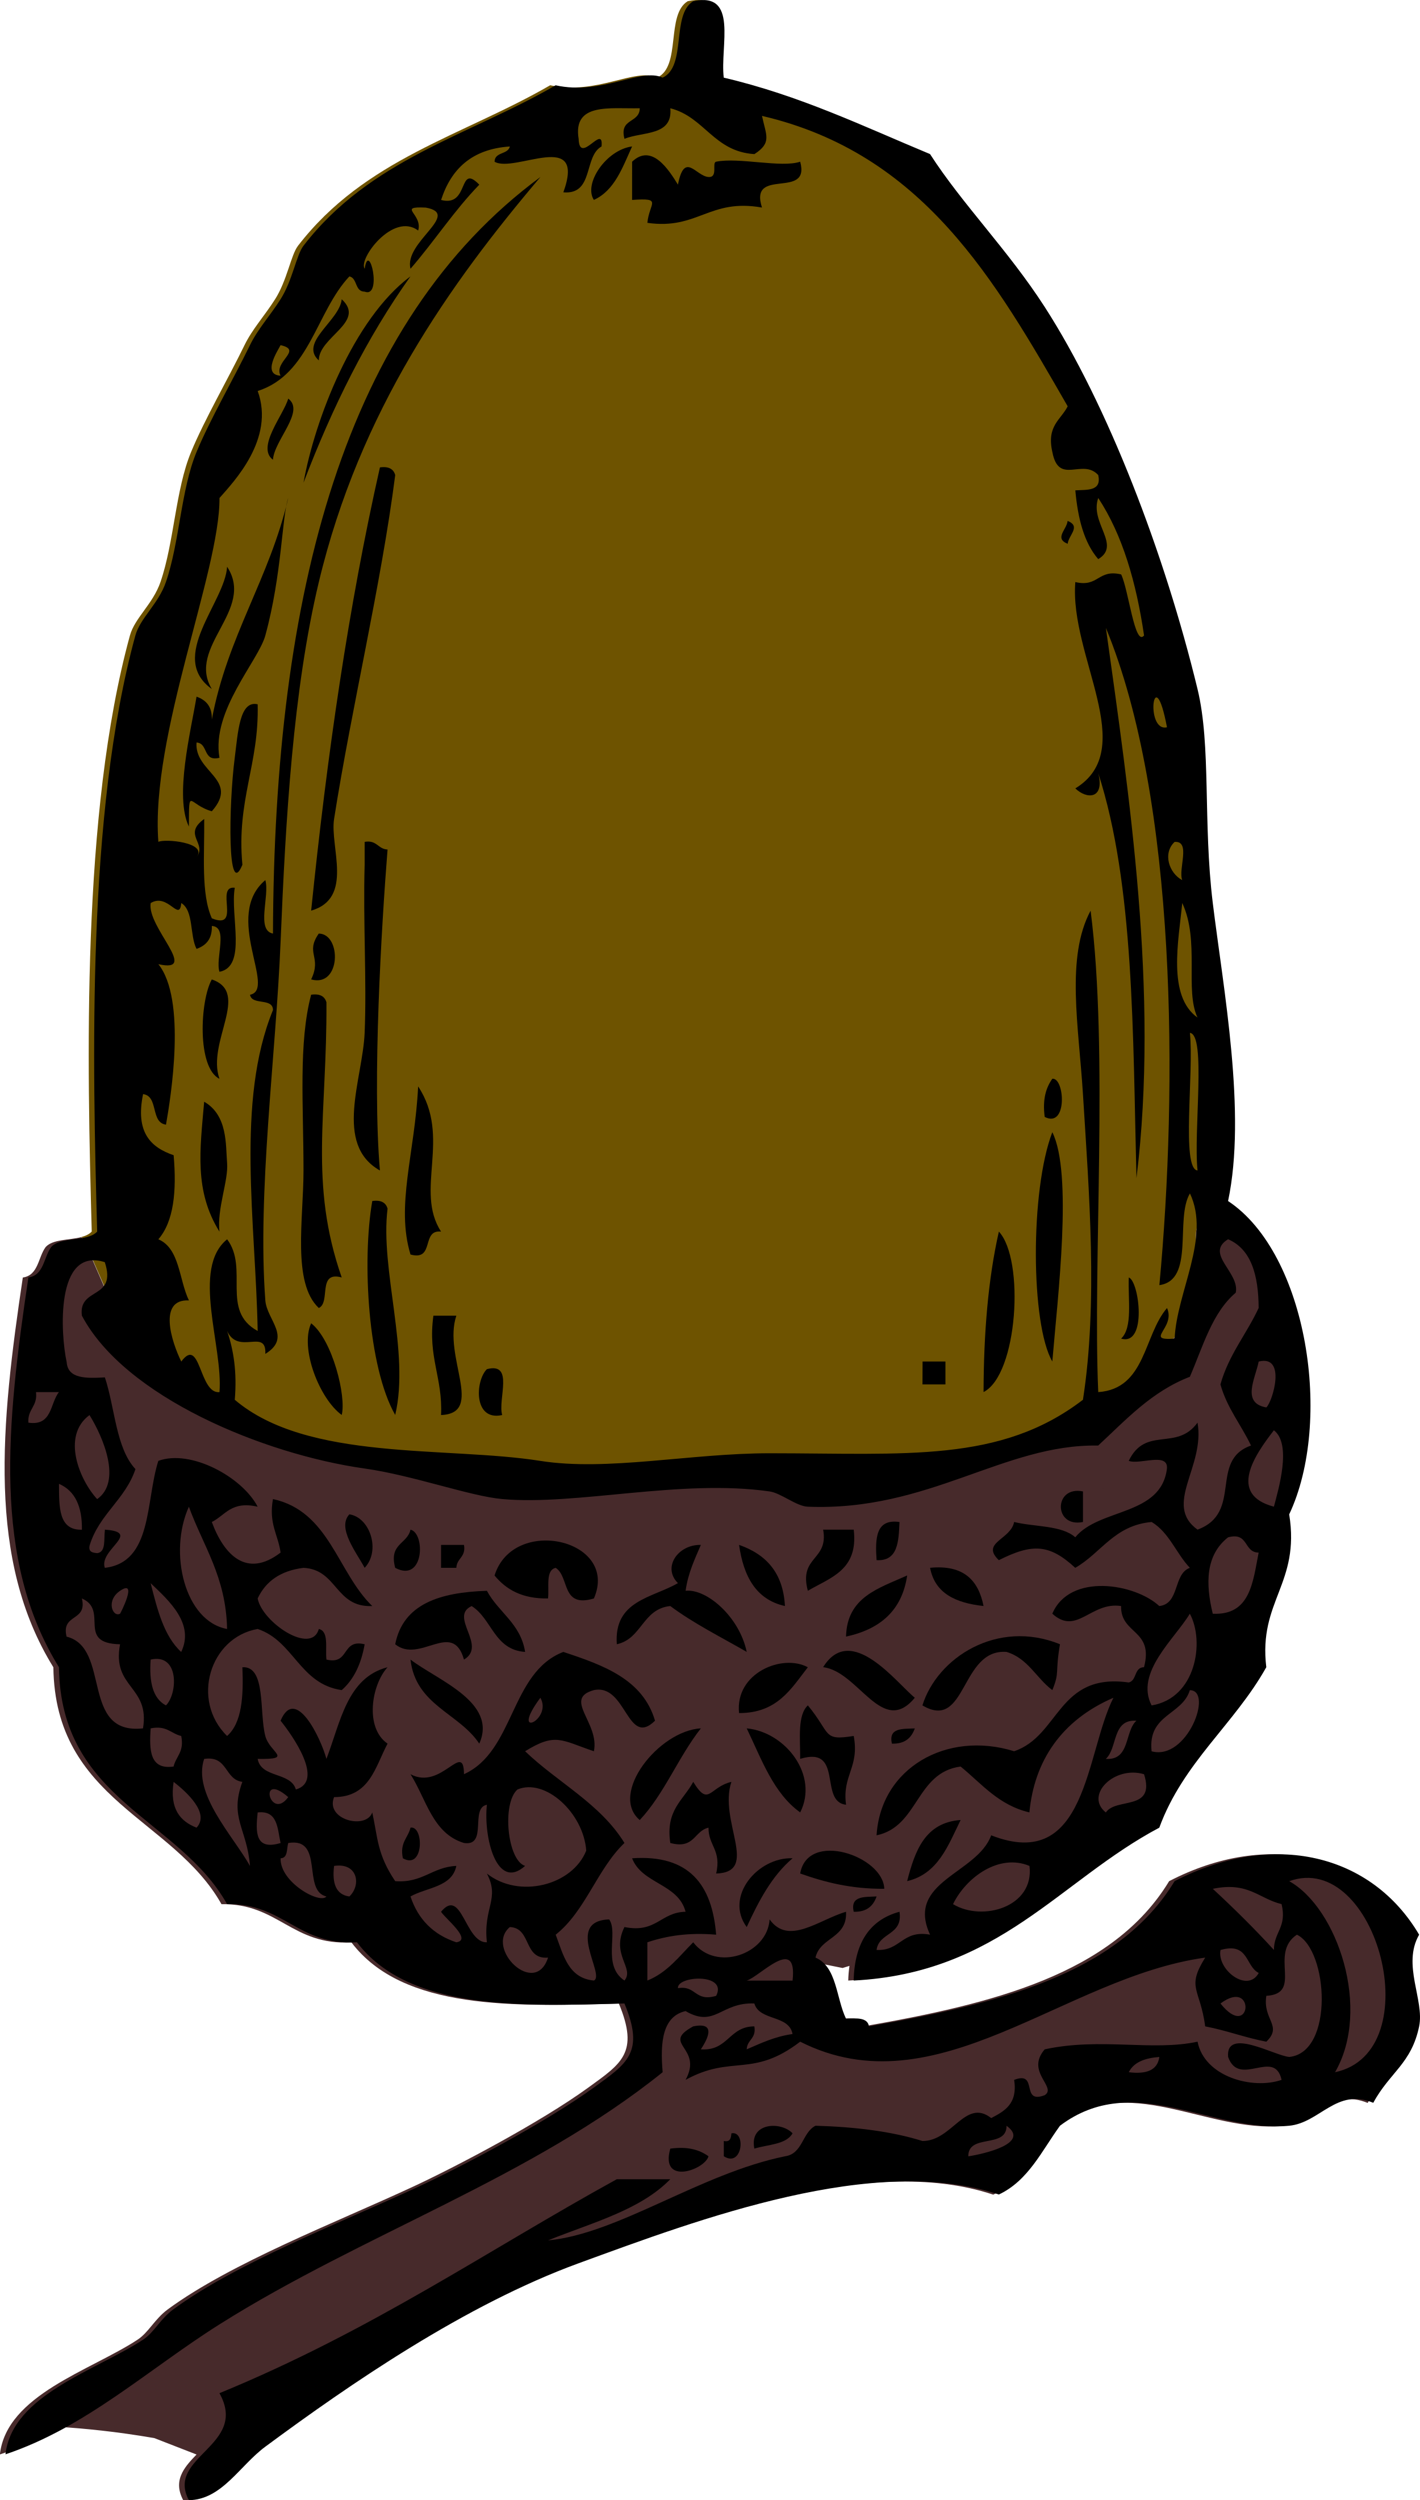 <?xml version="1.0" encoding="UTF-8"?>
<svg enable-background="new 0 0 170.512 300.188" version="1.1" viewBox="0 0 170.51 300.19" xml:space="preserve" xmlns="http://www.w3.org/2000/svg">

	<path d="m12.493 154.4s1.245 8.297 4.979 10.787 14.938 8.299 22.406 9.959 31.534 3.318 33.194 3.734c1.66 0.414 40.662-2.904 40.662-2.904s17.842-5.811 19.502-6.641c1.658-0.83 6.15-7.785 8.299-9.127 2.146-1.344 2.074-8.713 2.074-12.033 0-1.593 1.625-3.277 3.314-4.603 2.001-10.514-0.703-25.011-1.949-35.157-1.188-9.713-0.178-18.867-1.832-25.692-3.943-16.262-10.771-34.115-18.352-45.878-4.42-6.854-9.852-12.279-13.766-18.35-7.992-3.323-15.602-7.03-24.771-9.177-0.463-3.819 1.806-10.37-3.67-9.175-2.658 1.628-0.75 7.816-3.67 9.175-2.625-1.234-7.295 2.154-12.847 0.918-10.482 6.067-22.237 8.83-30.279 19.269-0.862 1.12-1.299 4.131-2.753 6.421-1.258 1.983-2.735 3.584-3.67 5.507-2.001 4.108-4.805 8.938-6.423 12.845-1.874 4.527-2.023 10.805-3.67 15.599-0.909 2.647-3.091 4.314-3.67 6.423-5.867 21.394-5.137 51.506-4.586 71.568-0.307 0.333-0.753 0.527-1.261 0.66l0.261 0.173 2.492 5.7z" fill="#6E5300"/>
	<path d="m169.75 232.29c-5.686-9.65-17.453-12.59-29.363-6.426-6.807 11.238-21.346 14.748-36.701 17.436-0.152-1.066-1.449-0.996-2.752-0.918-1.018-2.102-1.098-5.141-2.684-6.678l2.924 0.586 0.828-0.256c-0.08 0.557-0.135 1.139-0.148 1.764 17.461-0.889 24.707-11.992 36.699-18.355 2.867-7.836 9.006-12.402 12.848-19.266-0.959-7.998 4.088-9.98 2.752-18.354 5.26-11.148 2.203-31.297-7.34-37.62 0.043-0.204 0.072-0.42 0.111-0.627-1.689 1.325-3.314 3.009-3.314 4.603 0 3.32 0.072 10.689-2.074 12.033-2.148 1.342-6.641 8.297-8.299 9.127-1.66 0.83-19.502 6.641-19.502 6.641s-39.002 3.318-40.662 2.904c-1.66-0.416-25.726-2.074-33.194-3.734s-18.672-7.469-22.406-9.959-4.995-10.78-4.995-10.78l-2.48-5.697-0.261-0.173c-1.433 0.374-3.378 0.235-4.245 1.175-0.922 1.218-0.868 3.414-2.753 3.671-2.634 17.643-4.324 33.871 3.67 46.797 0.201 16.008 14.342 18.076 20.186 28.443 6.832-0.104 8.471 4.988 15.599 4.584 6.205 8.191 19.683 7.699 32.116 7.346 2.464 5.916 0.31 7.201-3.67 10.092-5.751 4.174-15.89 9.508-21.106 11.928-9.337 4.33-21.751 9.105-29.36 14.68-1.635 1.199-2.302 2.775-3.67 3.67-5.656 3.71-15.714 6.62-16.519 13.77 2.582-0.863 5.003-1.998 7.334-3.295 2.652 0.168 6.603 0.531 11.22 1.334l5.062 1.969c-0.678 0.699-1.32 1.395-1.71 2.16-0.488 0.957-0.587 2.023 0.116 3.34 3.973-0.062 6.093-4.141 9.175-6.422 10.187-7.533 24.001-17.043 37.619-22.023 14.531-5.311 35.584-13.232 50.467-8.256 3.535-1.664 5.152-5.248 7.34-8.258 8.883-6.684 18.168 0.9 27.527 0 3.689-0.355 5.682-4.592 10.092-2.752 1.967-3.648 4.58-4.697 5.506-9.178 0.65-3.17-2.08-7.39 0-11z" fill="#472A2B"/>

<path d="m71.313 24.004c-1.27-1.939 1.463-6.007 4.588-6.423-1.156 2.516-2.075 5.266-4.588 6.423z" clip-rule="evenodd" fill-rule="evenodd"/>
<path d="m75.902 19.416c2.363-2.255 4.409 0.982 5.503 2.753 0.799-4.058 2.147-1.016 3.67-0.918 1.195 0.077 0.362-1.721 0.918-1.835 2.699-0.557 7.837 0.764 10.092 0 1.259 4.622-6.175 0.553-4.589 5.505-6.328-1.129-7.694 2.703-13.762 1.835 0.235-2.417 1.89-3.011-1.833-2.751-3e-3 -1.529 1e-3 -3.06 1e-3 -4.589z" clip-rule="evenodd" fill-rule="evenodd"/>
<path d="m41.033 35.931c2.957 2.722-2.769 4.521-2.752 7.342-2.401-2.165 2.512-4.775 2.752-7.342z" clip-rule="evenodd" fill-rule="evenodd"/>
<path d="m34.611 47.86c2.057 1.529-1.684 4.984-1.835 7.34-2.027-1.497 1.28-5.386 1.835-7.34z" clip-rule="evenodd" fill-rule="evenodd"/>
<path d="m45.621 56.119c1.066-0.149 1.633 0.202 1.835 0.918-1.672 13.071-5.283 28.142-7.34 41.289-0.528 3.368 2.397 9.521-2.753 11.01 1.898-18.596 4.48-36.507 8.258-53.221z" clip-rule="evenodd" fill-rule="evenodd"/>
<path d="m128.2 62.542c1.631 0.672 0.131 1.667 0 2.752-1.63-0.672-0.13-1.667 0-2.752z" clip-rule="evenodd" fill-rule="evenodd"/>
<path d="m27.269 68.047c3.42 5.205-4.906 9.612-1.835 14.68-5.352-3.834 1.596-10.407 1.835-14.68z" clip-rule="evenodd" fill-rule="evenodd"/>
<path d="m43.786 101.08c1.482-0.258 1.579 0.868 2.751 0.918-0.723 9.108-1.85 27.774-0.917 38.538-5.576-3.151-2.072-10.954-1.835-16.518 0.263-6.201-0.196-13.354 0-20.185 1e-3 -0.92 1e-3 -1.84 1e-3 -2.76z" clip-rule="evenodd" fill-rule="evenodd"/>
<path d="m38.281 112.09c2.759 0.04 2.664 6.513-0.918 5.505 1.314-2.74-0.749-3.12 0.918-5.51z" clip-rule="evenodd" fill-rule="evenodd"/>
<path d="m25.434 117.6c4.688 1.59-0.646 7.5 0.918 11.929-2.712-1.34-2.341-9.37-0.918-11.93z" clip-rule="evenodd" fill-rule="evenodd"/>
<path d="m37.362 119.43c1.068-0.149 1.633 0.202 1.835 0.917 0.089 13.409-2.117 21.687 1.835 33.034-2.963-0.821-1.288 2.991-2.752 3.667-3.222-3.024-1.835-10.688-1.835-16.514 1e-3 -7.8-0.623-15.29 0.917-21.11z" clip-rule="evenodd" fill-rule="evenodd"/>
<path d="m126.36 129.52c1.497-0.161 1.852 6.001-0.915 4.586-0.28-2.13 0.16-3.52 0.92-4.59z" clip-rule="evenodd" fill-rule="evenodd"/>
<path d="m50.208 130.44c4.042 6.121-0.465 12.492 2.754 17.434-2.414-0.272-0.723 3.561-3.67 2.752-1.79-5.89 0.529-12.14 0.916-20.18z" clip-rule="evenodd" fill-rule="evenodd"/>
<path d="m24.517 132.28c2.836 1.639 2.572 5.164 2.752 7.34 0.177 2.15-1.229 5.479-0.917 8.258-3.056-4.91-2.331-9.83-1.835-15.6z" clip-rule="evenodd" fill-rule="evenodd"/>
<path d="m126.36 135.94c2.472 4.951 0.646 19.754 0 27.527-2.59-4.44-2.68-20.53 0-27.53z" clip-rule="evenodd" fill-rule="evenodd"/>
<path d="m44.703 144.2c1.068-0.149 1.633 0.202 1.835 0.918-0.915 7.31 2.694 17.215 0.918 24.772-3.263-5.7-4.01-18.48-2.753-25.69z" clip-rule="evenodd" fill-rule="evenodd"/>
<path d="m119.94 147.87c3.121 3.353 2.277 17.182-1.837 19.269 0.02-7.02 0.54-13.54 1.84-19.27z" clip-rule="evenodd" fill-rule="evenodd"/>
<path d="m135.54 153.38c1.266 0.448 2.226 8.271-0.918 7.341 1.42-1.34 0.81-4.7 0.92-7.34z" clip-rule="evenodd" fill-rule="evenodd"/>
<path d="m52.044 157.97h2.752c-1.643 4.929 3.461 11.716-1.835 11.929 0.215-4.5-1.616-6.95-0.917-11.93z" clip-rule="evenodd" fill-rule="evenodd"/>
<path d="m37.362 158.88c2.571 2.016 4.238 8.796 3.67 11.01-2.654-1.93-5.049-7.98-3.67-11.01z" clip-rule="evenodd" fill-rule="evenodd"/>
<path d="m110.77 163.47h2.755v2.752h-2.755c0.01-0.91 0.01-1.83 0.01-2.75z" clip-rule="evenodd" fill-rule="evenodd"/>
<path d="m58.466 164.39c3.315-0.866 1.281 3.614 1.835 5.507-3.47 0.78-3.246-4.11-1.835-5.51z" clip-rule="evenodd" fill-rule="evenodd"/>
<path d="m130.04 179.07v3.67c-3.54 0.73-3.54-4.39 0-3.67z" clip-rule="evenodd" fill-rule="evenodd"/>
<path d="m41.951 181.82c2.489 0.377 3.786 4.364 1.835 6.422-0.997-1.86-3.349-4.8-1.835-6.42z" clip-rule="evenodd" fill-rule="evenodd"/>
<path d="m108.01 182.74c-0.104 2.341-0.172 4.719-2.752 4.584-0.18-2.62-0.11-5 2.75-4.58z" clip-rule="evenodd" fill-rule="evenodd"/>
<path d="m49.291 183.66c1.803 0.414 1.648 6.437-1.835 4.585-0.788-2.92 1.445-2.83 1.835-4.58z" clip-rule="evenodd" fill-rule="evenodd"/>
<path d="m98.84 183.66h3.671c0.586 4.869-2.815 5.75-5.507 7.34-1.123-4.18 2.517-3.6 1.837-7.34z" clip-rule="evenodd" fill-rule="evenodd"/>
<path d="m71.313 191.92c-3.954 1.194-2.901-2.606-4.588-3.674-1.245 0.284-0.762 2.3-0.919 3.674-3.115 0.056-5.04-1.079-6.421-2.755 2.247-7.24 15.012-4.34 11.928 2.76z" clip-rule="evenodd" fill-rule="evenodd"/>
<path d="m52.961 185.49h2.753c0.257 1.482-0.868 1.579-0.918 2.752h-1.835v-2.75z" clip-rule="evenodd" fill-rule="evenodd"/>
<path d="m84.157 185.49c-0.731 1.714-1.531 3.36-1.833 5.507 2.561-0.265 6.478 3.166 7.34 7.341-3.103-1.792-6.373-3.413-9.177-5.507-3.334 0.336-3.405 3.935-6.422 4.588-0.373-5.268 4.238-5.548 7.34-7.34-1.904-1.89 4e-3 -4.65 2.752-4.59z" clip-rule="evenodd" fill-rule="evenodd"/>
<path d="m88.746 185.49c3.173 1.109 5.29 3.274 5.507 7.341-3.496-0.78-4.97-3.59-5.507-7.34z" clip-rule="evenodd" fill-rule="evenodd"/>
<path d="m111.68 188.24c4.066-0.392 5.81 1.53 6.422 4.589-3.3-0.36-5.84-1.49-6.42-4.59z" clip-rule="evenodd" fill-rule="evenodd"/>
<path d="m108.93 189.16c-0.623 4.271-3.318 6.47-7.34 7.34 0.11-4.78 3.97-5.81 7.34-7.34z" clip-rule="evenodd" fill-rule="evenodd"/>
<path d="m58.466 191c1.379 2.596 4.043 3.906 4.588 7.341-3.722-0.254-3.972-3.98-6.423-5.507-2.761 1.28 1.908 4.749-0.917 6.425-1.363-4.823-5.298 0.549-8.259-1.837 0.955-4.86 5.376-6.24 11.011-6.42z" clip-rule="evenodd" fill-rule="evenodd"/>
<path d="m127.28 197.42c-0.612 3.551-3e-3 3.264-0.918 5.504-1.927-1.434-2.916-3.809-5.503-4.585-5.563-0.415-4.75 9.584-10.096 6.422 1.77-5.71 8.98-10.41 16.52-7.34z" clip-rule="evenodd" fill-rule="evenodd"/>
<path d="m109.85 203.84c-3.917 4.749-6.739-3.158-11.011-3.666 3.351-5.42 8.831 1.91 11.011 3.67z" clip-rule="evenodd" fill-rule="evenodd"/>
<path d="m49.291 199.26c3.239 2.479 10.488 5.123 8.259 10.092-2.442-3.68-7.632-4.6-8.259-10.09z" clip-rule="evenodd" fill-rule="evenodd"/>
<path d="m97.004 200.18c-2.009 2.576-3.663 5.511-8.259 5.503-0.511-4.83 5.216-7.16 8.259-5.5z" clip-rule="evenodd" fill-rule="evenodd"/>
<path d="m96.085 211.18c0.011-2.434-0.347-5.238 0.919-6.421 2.826 3.42 1.729 4.278 5.507 3.67 0.717 3.778-1.411 4.708-0.919 8.259-3.305-0.36-0.23-7.11-5.505-5.51z" clip-rule="evenodd" fill-rule="evenodd"/>
<path d="m84.157 207.52c-2.695 3.42-4.379 7.852-7.34 11.007-3.696-3.14 2.266-10.72 7.34-11.01z" clip-rule="evenodd" fill-rule="evenodd"/>
<path d="m96.085 217.61c-3.211-2.296-4.634-6.377-6.422-10.092 4.702 0.45 8.667 5.67 6.422 10.09z" clip-rule="evenodd" fill-rule="evenodd"/>
<path d="m109.85 207.52c-0.403 1.128-1.176 1.882-2.755 1.833-0.43-1.96 1.31-1.75 2.75-1.83z" clip-rule="evenodd" fill-rule="evenodd"/>
<path d="m83.242 213.94c1.885 3.08 1.896 0.643 4.584 0-1.583 4.727 3.461 10.842-1.833 11.01 0.661-2.804-0.937-3.345-0.918-5.507-1.751 0.393-1.662 2.621-4.588 1.837-0.598-3.97 1.587-5.14 2.755-7.34z" clip-rule="evenodd" fill-rule="evenodd"/>
<path d="m115.35 218.52c-1.512 3.076-2.71 6.466-6.422 7.34 0.94-3.64 2.14-7.03 6.42-7.34z" clip-rule="evenodd" fill-rule="evenodd"/>
<path d="m49.291 219.44c1.621-0.291 1.637 5.142-0.918 3.674-0.389-1.91 0.628-2.43 0.918-3.67z" clip-rule="evenodd" fill-rule="evenodd"/>
<path d="m106.18 226.78c-4.01 0.029-7.157-0.796-10.096-1.834 0.901-5.2 9.986-2.09 10.096 1.83z" clip-rule="evenodd" fill-rule="evenodd"/>
<path d="m95.167 223.12c-2.479 2.106-4.059 5.115-5.504 8.255-2.699-3.67 1.341-8.42 5.504-8.26z" clip-rule="evenodd" fill-rule="evenodd"/>
<path d="m105.26 227.7c-0.399 1.128-1.176 1.886-2.751 1.837-0.43-1.96 1.31-1.75 2.75-1.84z" clip-rule="evenodd" fill-rule="evenodd"/>
<path d="m95.167 256.14c-0.777 1.366-2.954 1.329-4.585 1.837-0.646-3.17 3.215-3.29 4.585-1.84z" clip-rule="evenodd" fill-rule="evenodd"/>
<path d="m87.827 256.14c1.781-0.362 1.341 4.182-0.914 2.755v-1.837c0.78 0.17 0.862-0.36 0.914-0.92z" clip-rule="evenodd" fill-rule="evenodd"/>
<path d="m80.487 257.98c2.128-0.291 3.524 0.149 4.588 0.918-0.466 1.65-5.858 3.54-4.588-0.92z" clip-rule="evenodd" fill-rule="evenodd"/>
<path d="m12.588 183.66c4.54 0.313-0.764 2.408 0 4.585 5.751-0.672 4.872-7.972 6.424-12.844 3.885-1.426 10.071 1.931 11.927 5.504-3.172-0.725-3.872 1.022-5.505 1.837 1.464 3.957 4.189 6.799 8.259 3.67-0.293-2.154-1.449-3.446-0.917-6.426 6.784 1.475 7.725 8.793 11.927 12.848-4.471 0.19-4.172-4.391-8.257-4.589-2.724 0.336-4.527 1.591-5.507 3.674 0.536 2.86 6.464 6.854 7.342 3.666 1.245 0.284 0.76 2.3 0.917 3.674 2.824 0.68 1.764-2.52 4.588-1.837-0.409 2.345-1.288 4.219-2.753 5.504-5.072-0.739-5.733-5.889-10.094-7.341-5.753 1.016-8.044 8.572-3.67 12.848 1.788-1.576 1.979-4.753 1.837-8.255 2.863-0.172 2.008 5.443 2.751 8.255 0.538 2.038 3.464 2.818-0.918 2.751 0.422 2.334 3.967 1.542 4.588 3.674 3.467-1.004-0.409-6.496-1.835-8.258 1.789-4.257 4.826 2.075 5.505 4.584 1.695-4.42 2.479-9.752 7.34-11.006-1.953 2.146-2.755 7.291 0 9.173-1.486 2.797-2.143 6.418-6.422 6.422-1.094 2.729 3.866 3.942 4.587 1.837 0.676 3.133 0.59 5.04 2.753 8.255 3.304 0.246 4.422-1.695 7.34-1.833-0.508 2.55-3.547 2.568-5.505 3.67 0.917 2.756 2.751 4.589 5.505 5.503 1.949-0.291-1.311-2.837-1.835-3.666 2.496-3.024 2.892 3.774 5.505 3.666-0.463-4.185 1.594-5.196 0-8.255 3.853 3.059 10.26 1.438 11.929-2.751-0.325-4.54-4.941-8.744-8.259-7.341-1.882 1.646-1.225 8.513 0.918 9.174-3.438 3.08-5.01-3.514-4.588-7.34-2.064 0.381 0.138 5.028-2.751 4.588-3.766-1.131-4.523-5.264-6.424-8.259 3.724 2.009 6.394-4.106 6.424 0 6.102-2.767 5.531-12.208 11.928-14.68 4.828 1.594 9.555 3.289 11.011 8.259-3.349 3.285-3.428-4.484-7.34-3.674-3.763 1.037 0.713 3.935 0 7.34-3.92-1.322-4.592-2.267-8.259 0 3.898 3.748 9.017 6.276 11.929 11.014-3.286 3.137-4.67 8.177-8.258 11.011 0.926 2.438 1.508 5.22 4.588 5.507 1.411-0.649-3.558-7.153 1.833-7.34 1.154 1.612-0.9 5.503 1.837 7.34 1.244-1.509-1.658-3.069 0-6.426 3.831 0.773 4.331-1.781 7.34-1.833-0.885-3.397-5.234-3.33-6.422-6.422 6.896-0.478 9.618 3.226 10.092 9.174-3.341-0.284-5.97 0.146-8.259 0.914v4.593c2.405-0.963 3.82-2.912 5.507-4.593 2.729 3.577 8.901 1.449 9.173-2.747 2.273 3.181 5.925 0.029 9.177-0.919 0.161 3.219-3.099 3.017-3.67 5.503 2.58 1.091 2.472 4.869 3.67 7.341 1.303-0.079 2.599-0.149 2.752 0.918 15.355-2.688 29.895-6.197 36.701-17.436 11.909-6.164 23.678-3.226 29.363 6.426-2.075 3.61 0.654 7.837 0 11.01-0.926 4.48-3.539 5.529-5.507 9.177-4.409-1.84-6.402 2.397-10.092 2.752-9.359 0.9-18.645-6.683-27.527 0-2.188 3.01-3.804 6.594-7.34 8.259-14.882-4.977-35.936 2.945-50.466 8.255-13.618 4.98-27.432 14.49-37.619 22.024-3.082 2.281-5.203 6.358-9.175 6.421-2.813-5.268 7.209-6.515 3.67-12.847 18.317-7.52 32.286-17.208 47.713-25.69h6.422c-3.614 3.723-9.453 5.23-14.681 7.344 8.408-0.776 18.283-8.02 28.446-10.096 2.154-0.291 2.054-2.837 3.67-3.67 4.757 0.139 9.121 0.668 12.844 1.833 3.569 0.03 5.156-5.182 8.258-2.751 1.609-0.841 3.189-1.707 2.756-4.589 2.968-1.135 0.698 2.972 3.67 1.837 1.516-0.979-2.345-2.785 0-5.503 6.709-1.449 12.899 0.254 18.351-0.919 0.825 4.208 6.59 5.795 10.092 4.585-0.858-3.846-5.085 1.001-6.422-2.752-0.313-3.617 5.57-0.146 7.34 0 5.41-0.533 4.689-12.869 0.919-14.68-3.405 2.273 0.791 7.09-3.67 7.34-0.459 2.886 1.997 3.588 0 5.507-2.572-0.489-4.771-1.348-7.34-1.837-0.62-4.622-2.293-4.569 0-8.259-16.98 2.356-32.24 18.373-48.634 10.096-5.753 4.406-8.184 1.516-13.762 4.585 2.166-3.954-3.058-4.271 0.918-6.422 3.05-0.631 1.479 1.896 0.915 2.756 3.293 0.231 3.364-2.756 6.426-2.756 0.258 1.482-0.87 1.579-0.919 2.756 1.714-0.735 3.36-1.538 5.504-1.837-0.419-2.334-3.966-1.539-4.585-3.67-4.018-0.168-4.72 2.982-8.259 0.914-2.74 0.627-3.077 3.655-2.752 7.34-15.834 12.729-35.93 19.378-53.22 30.279-8.593 5.422-16.045 12.373-25.692 15.599 0.805-7.146 10.863-10.054 16.518-13.762 1.368-0.896 2.035-2.472 3.67-3.67 7.609-5.574 20.023-10.35 29.36-14.681 5.216-2.419 15.354-7.754 21.106-11.928 3.98-2.891 6.134-4.175 3.67-10.092-12.433 0.354-25.911 0.847-32.116-7.345-7.127 0.403-8.767-4.688-15.599-4.585-5.843-10.367-19.984-12.436-20.186-28.441-7.994-12.926-6.304-29.155-3.67-46.797 1.885-0.258 1.831-2.453 2.753-3.672 1.173-1.273 4.331-0.562 5.505-1.835-0.551-20.062-1.281-50.175 4.586-71.568 0.579-2.109 2.761-3.776 3.67-6.423 1.646-4.794 1.796-11.072 3.67-15.599 1.619-3.907 4.422-8.737 6.423-12.845 0.936-1.923 2.412-3.524 3.67-5.507 1.454-2.291 1.891-5.301 2.753-6.421 8.042-10.439 19.797-13.202 30.279-19.269 5.552 1.236 10.222-2.152 12.847-0.918 2.92-1.359 1.012-7.547 3.67-9.175 5.477-1.195 3.207 5.356 3.67 9.175 9.169 2.147 16.778 5.854 24.771 9.177 3.913 6.071 9.346 11.496 13.766 18.35 7.579 11.763 14.408 29.616 18.351 45.878 1.654 6.825 0.646 15.979 1.833 25.692 1.27 10.346 4.069 25.228 1.837 35.784 9.543 6.323 12.601 26.471 7.34 37.619 1.337 8.374-3.711 10.356-2.751 18.354-3.842 6.862-9.98 11.428-12.848 19.265-11.992 6.362-19.238 17.466-36.7 18.354 0.101-4.488 1.9-7.277 5.503-8.259 0.434 2.879-2.468 2.423-2.752 4.585 2.901 0.149 3.065-2.438 6.422-1.833-2.964-6.415 5.664-7.296 7.34-11.929 11.556 4.518 11.313-9.872 14.681-16.518-6.257 2.703-9.513 7.602-10.092 13.766-3.715-0.874-5.728-3.446-8.259-5.507-5.398 0.717-5.028 7.206-10.092 8.259 0.489-8.061 8.394-12.612 16.518-10.096 5.488-1.849 5.22-9.457 13.762-8.255 0.997-0.228 0.624-1.826 1.833-1.833 1.206-4.57-2.822-3.905-2.751-7.344-3.629-0.557-5.32 3.588-8.259 0.918 2.099-4.939 9.924-3.629 12.847-0.918 2.479-0.273 1.646-3.857 3.67-4.589-1.639-1.725-2.482-4.245-4.588-5.503-4.495 0.396-6.06 3.726-9.174 5.503-3.099-2.86-5.145-2.949-9.177-0.919-2.218-2.128 1.434-2.452 1.837-4.584 2.449 0.604 5.73 0.384 7.34 1.837 2.894-3.532 10.32-2.528 11.011-8.259 0.153-1.994-3.256-0.418-4.589-0.919 2.042-4.233 5.742-1.112 8.259-4.588 0.934 5.298-4.159 9.834 0 12.847 5.511-2.038 1.344-8.311 6.422-10.096-1.177-2.494-2.867-4.473-3.67-7.34 1.004-3.58 3.136-6.041 4.588-9.177-0.022-3.954-0.892-7.057-3.67-8.255-2.856 1.749 1.434 3.983 0.919 6.422-2.826 2.378-3.939 6.462-5.508 10.092-4.633 1.792-7.672 5.174-11.01 8.258-11.32-0.209-20.333 7.923-34.867 7.341-1.374-0.053-3.211-1.636-4.589-1.833-10.686-1.527-23.174 1.721-32.114 0.914-3.874-0.347-10.73-2.853-16.515-3.666-12.138-1.71-28.795-8.603-33.949-18.354-0.441-3.494 4.247-1.866 2.751-6.422-5.985-1.9-5.305 8.71-4.577 12 0.136 2.005 2.313 1.968 4.588 1.834 1.219 3.674 1.314 8.475 3.67 11.014-1.226 3.666-4.368 5.417-5.505 9.173-0.168 0.78 0.358 0.866 0.918 0.919 1.076-0.14 0.774-1.66 0.917-2.74zm124.79-107.35c-0.94-6.397-2.587-12.091-5.503-16.517-1.061 2.981 2.804 5.645 0 7.34-1.702-1.968-2.453-4.887-2.752-8.259 1.441-0.086 3.182 0.123 2.752-1.833-1.9-2.074-4.738 1.279-5.507-2.753-0.725-3.174 1.022-3.874 1.837-5.505-8.711-15.147-17.361-30.354-36.705-34.868 0.485 2.345 1.218 3.211-0.914 4.589-4.891-0.31-5.959-4.443-10.096-5.507 0.317 3.375-3.342 2.776-5.503 3.672-0.668-2.503 1.822-1.848 1.833-3.672-3.588 0.081-8.05-0.709-7.34 3.672 0.101 3.25 3.035-1.951 2.751 0.917-2.165 1.196-0.899 5.826-4.585 5.505 2.774-7.676-5.833-2.275-8.258-3.67 9e-3 -1.212 1.607-0.838 1.835-1.835-4.586 0.308-7.064 2.726-8.258 6.423 3.444 0.909 1.999-4.508 4.588-1.835-3.017 3.101-5.417 6.817-8.259 10.092-0.831-3.192 6.164-6.562 1.835-7.34-3.519-0.166-0.332 0.752-0.918 2.754-2.99-2.257-7.23 3.431-6.421 4.586 0.528-3.495 2.146 3.573 0 2.753-1.213-0.011-0.84-1.607-1.835-1.835-4.002 4.256-4.758 11.759-11.012 13.764 2.091 5.751-2.879 10.891-4.587 12.845 0.056 8.832-8.312 28.515-7.34 41.29 0.704-0.403 5.966 0.056 4.586 1.837 1.311-1.693-1.721-2.683 0.918-4.589 0.05 4.232-0.407 8.97 0.917 11.929 3.612 1.469 0.319-3.963 2.753-3.67-0.571 3.405 1.492 9.442-1.835 10.092-0.528-1.613 1.109-5.392-0.918-5.505 0.05 1.579-0.706 2.352-1.835 2.753-0.838-1.609-0.315-4.579-1.835-5.505-0.22 2.365-1.578-1.26-3.67 0-0.495 2.888 5.947 8.466 0.918 7.34 3.396 4.213 1.502 15.952 0.917 19.269-1.889-0.252-0.863-3.418-2.751-3.67-0.952 4.622 0.937 6.403 3.67 7.34 0.377 4.353 9e-3 7.961-1.835 10.094 2.578 1.09 2.472 4.868 3.67 7.34-3.733-0.19-2.097 4.954-0.918 7.34 2.332-3.15 2.121 3.924 4.588 3.67 0.442-5.548-3.416-14.825 0.917-18.35 2.647 3.528-0.818 8.564 3.67 11.01-0.247-13.103-2.647-27.541 1.837-38.538-0.015-1.516-2.546-0.513-2.754-1.835 3.231-0.629-3.285-9.442 1.835-13.764 0.545 1.9-1.135 6.028 0.918 6.423 0.13-40.853 8.525-73.442 32.114-90.839-10.896 12.843-21.7 28.078-26.609 48.631-3.097 12.961-3.991 28.584-4.588 43.125-0.564 13.745-2.808 30.148-1.835 43.126 0.177 2.355 3.218 4.432 0 6.422 0.155-3.137-3.228 0.209-4.588-2.752 0.772 2.285 1.202 4.914 0.918 8.259 8.731 7.434 25.417 5.556 36.703 7.34 8.032 1.27 18.05-0.922 27.525-0.918 16.432 7e-3 27.718 1.165 37.619-6.422 1.814-11.679 0.731-24.914 0-36.703-0.504-8.154-2.079-16.426 0.919-22.022 2.18 16.92 0.242 42.391 0.918 57.806 5.716-0.399 5.429-6.802 8.259-10.095 1.071 2.404-2.834 3.95 0.915 3.674 0.238-5.593 4.349-12.147 1.836-17.436-1.825 3.067 0.62 10.41-3.67 11.014 2.218-23.686 2.117-58.257-6.422-78.912 2.764 19.87 6.418 43.738 3.671 66.063-0.438-17.301-0.258-35.22-4.589-48.629 0.799 3.183-1.411 3.147-2.752 1.835 7.722-4.714-0.724-15.86 0-24.774 2.805 0.665 2.696-1.583 5.504-0.918 0.9 1.885 1.63 8.681 2.74 7.342zm-103.69-31.198c-0.877-1.71 2.748-3.067 0-3.67-0.269 0.562-2.283 3.532 0 3.67zm106.44 42.208c-1.58-8.376-2.7 0.646 0 0zm1.83 18.354c-0.5-1.333 1.071-4.742-0.918-4.588-1.45 1.37-0.67 3.75 0.92 4.59zm1.84 16.51c-1.561-3.312 0.295-9.207-1.837-13.764-0.43 4.5-1.82 11.17 1.84 13.76zm0 18.35c-0.497-4.725 1.063-16.331-0.919-16.518 0.5 4.73-1.06 16.34 0.92 16.52zm8.26 28.45c0.75-0.669 2.46-6.355-0.919-5.508-0.4 2.05-2.11 4.98 0.92 5.51zm-148.65 1.83c2.876 0.429 2.585-2.308 3.67-3.671h-2.754c0.207 1.74-1.035 2.03-0.916 3.67zm8.258 9.18c2.993-2.098 0.739-7.418-0.918-10.092-3.419 2.52-1.166 7.84 0.918 10.09zm141.3 0.91c0.52-1.99 2.192-7.513 0-9.174-2.29 2.95-5.57 7.7 0 9.17zm-143.13 2.76c0.044-2.8-0.834-4.674-2.753-5.507 0.018 2.74-0.086 5.59 2.753 5.51zm17.432 11.92c-0.127-6.295-2.879-9.965-4.587-14.68-2.494 5.52-0.491 13.76 4.587 14.68zm118.36-1.83c4.499 0.213 4.809-3.76 5.507-7.34-1.825-0.012-1.168-2.506-3.67-1.833-2.71 2.13-2.72 5.55-1.84 9.17zm-131.21 0c0.03-0.015 2.207-4.245 0-2.752-1.751 1.19-0.871 3.22 0 2.75zm7.341 4.59c1.619-3.383-1.426-6.127-3.67-8.259 0.804 3.18 1.596 6.36 3.67 8.26zm-13.764-1.84c5.386 1.344 1.607 11.85 9.177 11.014 0.847-5.13-3.764-4.801-2.754-10.096-5.307-0.108-1.301-4.077-4.586-5.503 0.683 2.83-2.52 1.77-1.837 4.59zm130.29 8.26c5.354-0.882 6.388-7.691 4.588-11.011-1.83 3.04-6.62 7.07-4.59 11.01zm-118.36 0c1.413-1.396 1.635-6.292-1.835-5.504-0.191 2.64 0.233 4.66 1.835 5.5zm118.36 5.51c4.278 1.157 7.444-7.333 4.588-7.34-0.93 3.04-5.08 2.87-4.59 7.34zm-73.4-6.43c-3.818 5.16 1.521 2.62 0 0zm67.9 7.34c2.946 0.194 2.233-3.271 3.671-4.584-2.95-0.2-2.23 3.27-3.67 4.58zm-111.94 0.92c0.287-1.239 1.305-1.751 0.917-3.67-1.24-0.288-1.753-1.304-3.67-0.915-0.181 2.62-0.114 5 2.753 4.58zm9.175 11.93c-0.354-4.491-2.507-5.769-0.916-10.092-2.166-0.284-1.708-3.188-4.589-2.756-1.419 4.16 3.437 9.2 5.505 12.85zm102.77-6.42c1.222-1.833 5.996-0.123 4.585-4.589-3.58-1.07-7.18 2.53-4.59 4.59zm-109.19 1.83c1.619-1.725-1.144-4.249-2.751-5.503-0.494 3.24 0.777 4.73 2.751 5.5zm11.012-3.67c-3.71-3.22-2.166 2.96 0 0zm-0.919 5.51c-0.386-1.755-0.333-3.95-2.753-3.67-0.256 2.4-0.308 4.59 2.753 3.67zm5.506 6.42c-2.981-0.688-0.206-7.135-4.587-6.422-0.207 0.71-0.026 1.808-0.918 1.837-0.096 2.89 4.765 5.56 5.505 4.58zm75.242 0.92c3.531 2.144 9.785 0.337 9.177-4.588-3.64-1.53-7.61 1.36-9.18 4.59zm-72.489-0.92c1.445-1.362 1.021-4.1-1.835-3.67-0.258 2.09 0.22 3.45 1.835 3.67zm118.36 21.1c11.45-2.441 4.977-26.717-5.504-22.938 5.78 3.23 9.89 15.35 5.5 22.94zm-7.34-14.68c-0.019-2.158 1.584-2.699 0.919-5.504-2.718-0.646-3.995-2.732-8.259-1.836 2.55 2.36 5.01 4.79 7.34 7.34zm-87.164 0.92c-2.994 0.243-1.945-3.562-4.586-3.67-3.037 2.54 3.022 8.5 4.586 3.67zm85.334 1.84c-1.628-0.821-1.168-3.726-4.588-2.755-0.45 2.37 3.25 5.21 4.59 2.76zm-61.476 0.92h5.504c0.615-5.52-3.899-0.5-5.504 0zm-3.67 1.83c1.415-2.771-4.749-2.416-4.588-0.919 2.21-0.38 1.993 1.68 4.588 0.92zm60.556 0.92c3.7 4.63 4.3-3.2 0 0zm-11.01 8.25c2.091 0.258 3.45-0.216 3.67-1.833-1.71 0.13-3.06 0.61-3.67 1.83zm-19.27 10.1c1.911-0.299 7.501-1.575 4.589-3.67 0.03 2.78-4.62 0.89-4.59 3.67z" clip-rule="evenodd" fill-rule="evenodd"/>
<path d="m49.291 33.18c-5.219 7.319-9.382 15.698-12.845 24.774 1.344-7.533 5.992-19.693 12.845-24.774z" clip-rule="evenodd" fill-rule="evenodd"/>
<path d="m26.352 90.986c-2.035 0.504-1.307-1.753-2.753-1.835-0.286 3.586 5.214 4.42 1.835 8.256-2.837-0.792-2.733-3.112-2.751 1.837-1.751-3.618 0.222-11.378 0.917-15.599 1.129 0.399 1.885 1.174 1.835 2.751 1.876-10.052 6.935-16.922 9.177-26.609-0.766 2.203-0.747 9.188-2.753 16.517-0.838 3.058-6.5 9.045-5.507 14.682z" clip-rule="evenodd" fill-rule="evenodd"/>
<path d="m30.939 84.562c0.188 7.223-2.563 11.505-1.833 19.269-1.816 4.351-1.652-7.157-0.919-12.845 0.392-3.04 0.571-6.934 2.752-6.423z" clip-rule="evenodd" fill-rule="evenodd"/>
<path d="m133.7 177.24c1.73-2.05-4.6 5.46 0 0z" clip-rule="evenodd" fill-rule="evenodd"/>
</svg>
